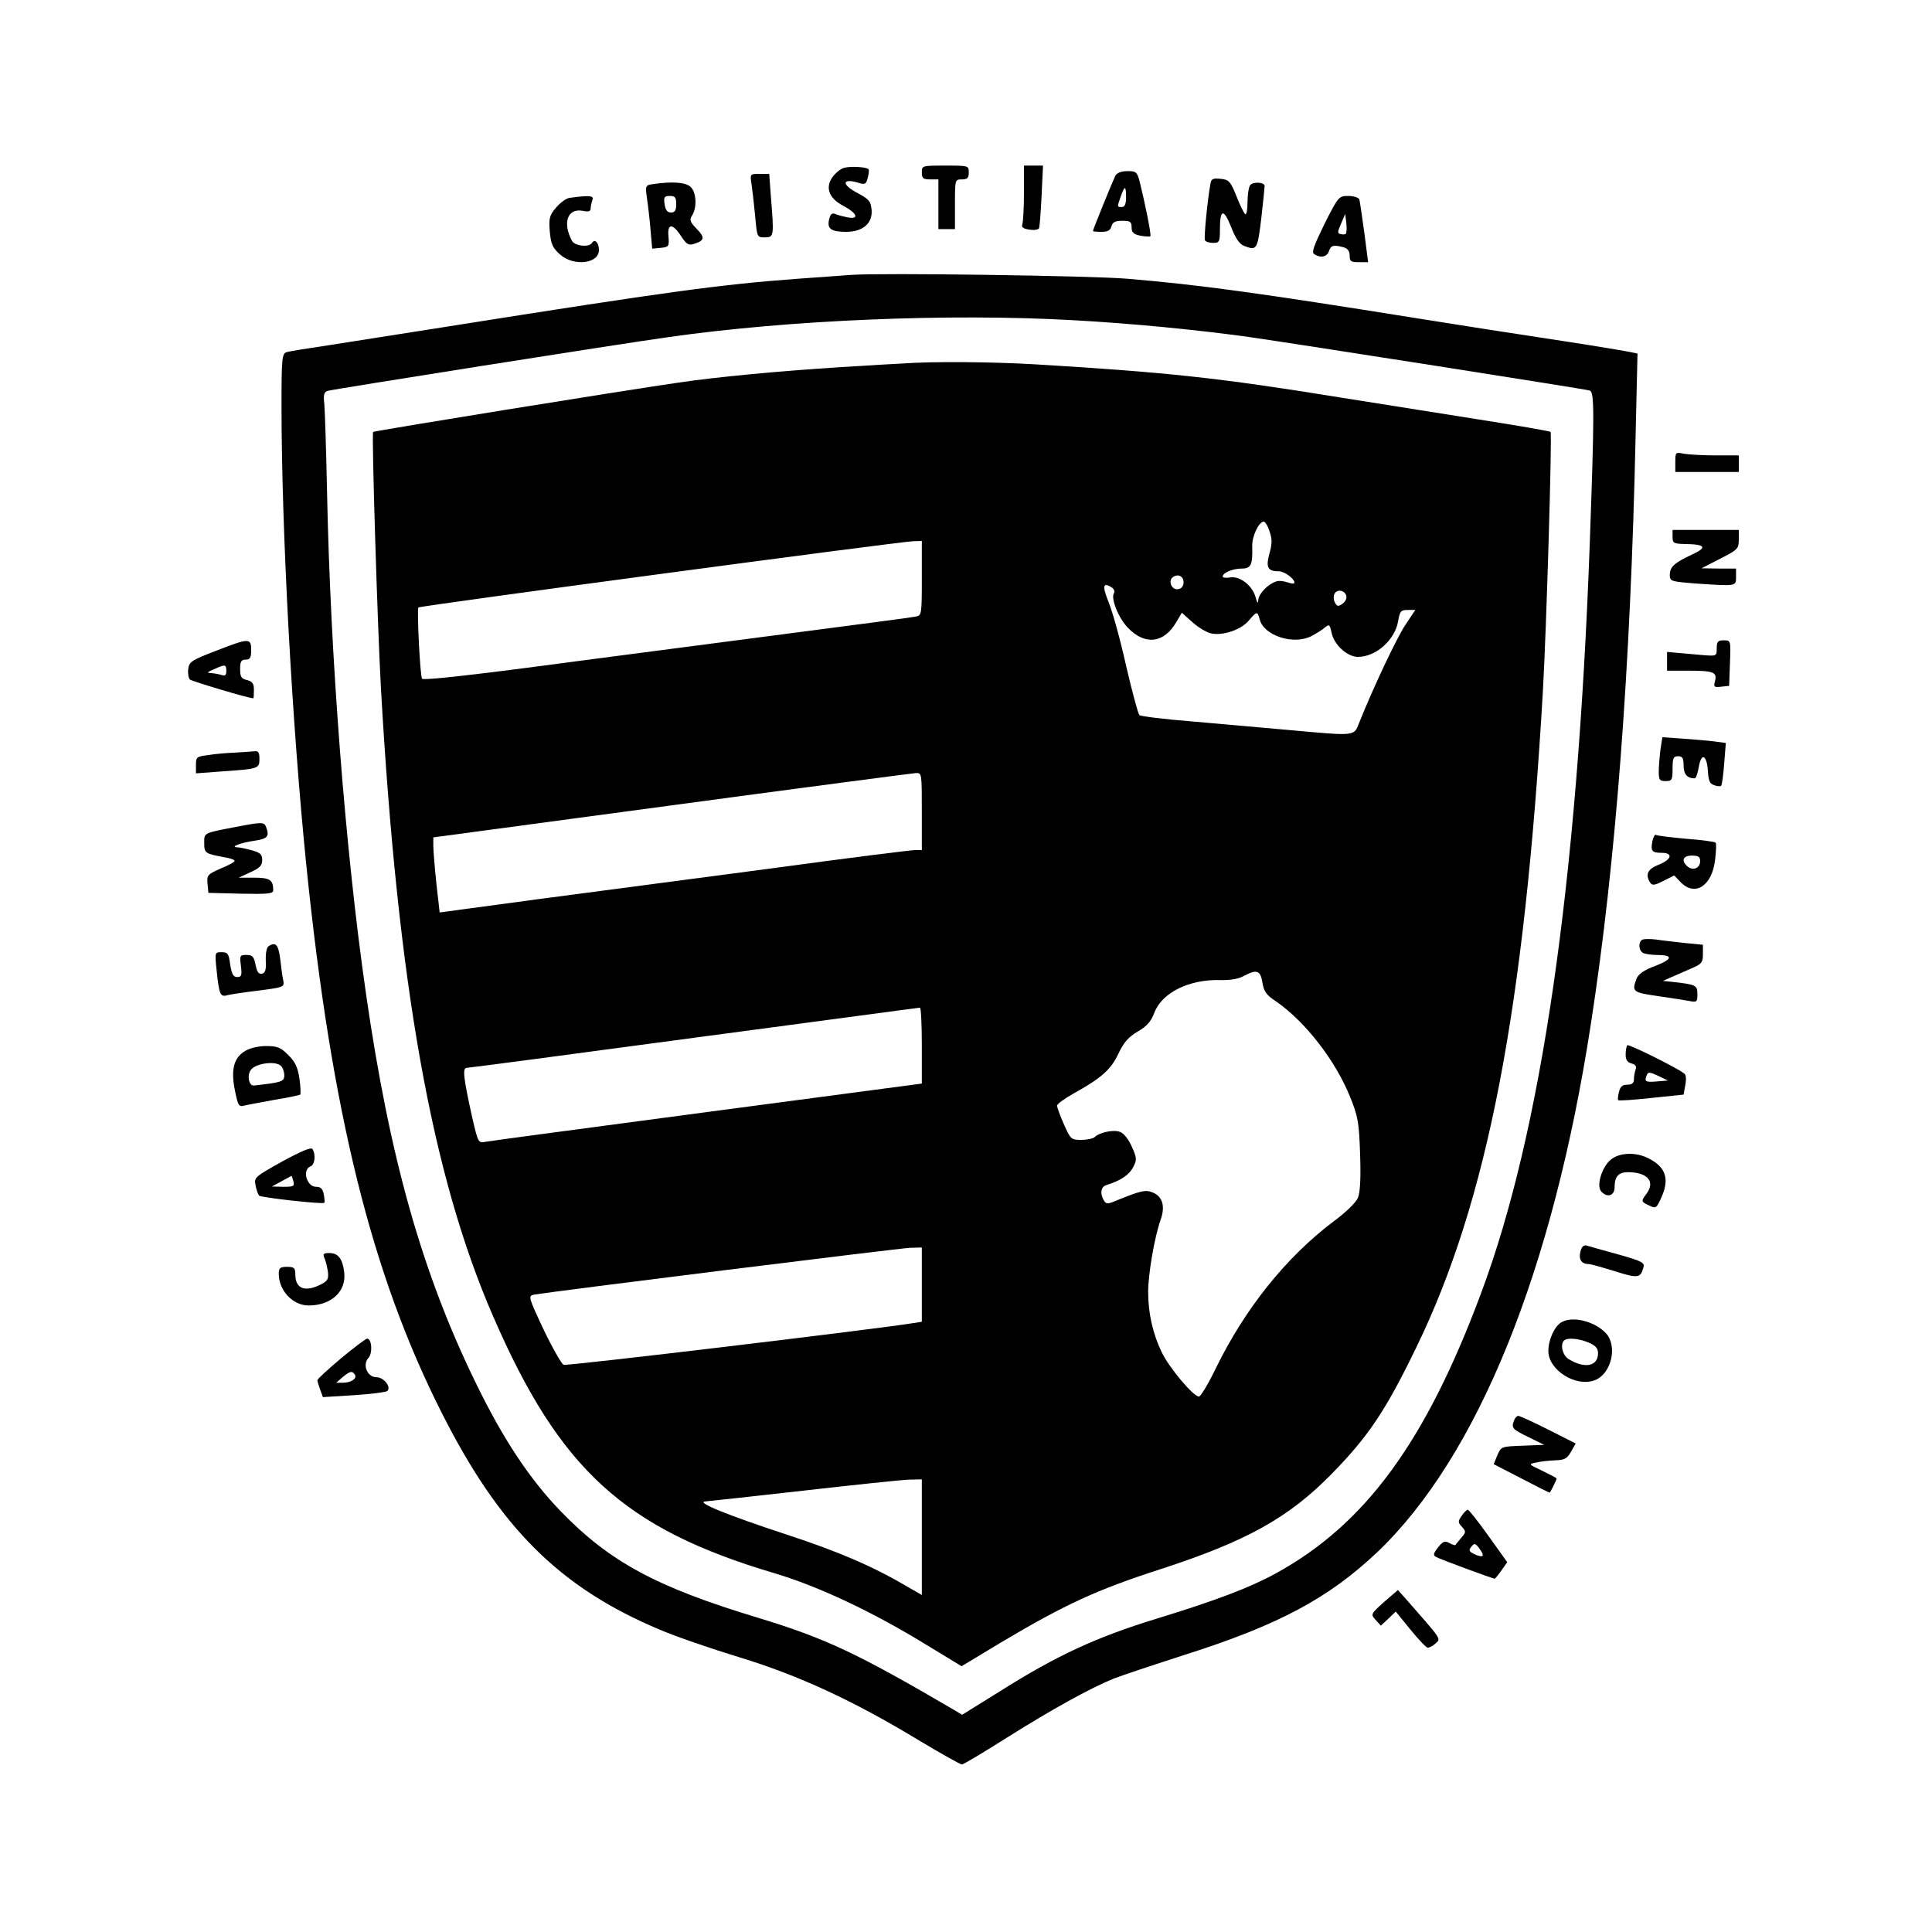 <?xml version="1.0" standalone="no"?>
<!DOCTYPE svg PUBLIC "-//W3C//DTD SVG 20010904//EN"
 "http://www.w3.org/TR/2001/REC-SVG-20010904/DTD/svg10.dtd">
<svg version="1.0" xmlns="http://www.w3.org/2000/svg"
 width="700pt" height="700pt" viewBox="0 0 700 700"
 preserveAspectRatio="xMidYMid meet">
<g transform="translate(0,700) scale(0.1,-0.1)"
fill="#000000" stroke="none">
<path d="M3053 6390 c-12 -5 -30 -21 -39 -35 -24 -37 -9 -74 40 -100 50 -26
61 -50 20 -43 -16 3 -37 8 -46 12 -13 6 -19 1 -24 -19 -8 -34 7 -45 62 -45 60
0 96 31 92 79 -3 32 -9 39 -50 61 -63 33 -57 57 8 36 18 -5 23 -2 28 20 4 14
5 28 3 31 -10 9 -74 12 -94 3z"/>
<path d="M3340 6375 c0 -21 5 -25 30 -25 l30 0 0 -90 0 -90 30 0 30 0 0 90 c0
89 0 90 25 90 20 0 25 5 25 25 0 25 -1 25 -85 25 -84 0 -85 0 -85 -25z"/>
<path d="M3710 6301 c0 -55 -3 -106 -6 -114 -4 -10 4 -16 26 -19 18 -3 33 0
35 6 2 6 6 59 9 119 l5 107 -35 0 -34 0 0 -99z"/>
<path d="M4041 6363 c-9 -18 -81 -194 -81 -200 0 -2 14 -3 31 -3 22 0 32 5 36
20 4 15 14 20 39 20 29 0 34 -3 34 -24 0 -18 7 -25 32 -30 17 -3 33 -4 36 -2
4 5 -18 114 -39 199 -9 34 -13 37 -44 37 -22 0 -38 -6 -44 -17z m39 -78 c0
-24 -5 -35 -15 -35 -18 0 -18 -1 -4 39 14 40 19 39 19 -4z"/>
<path d="M2723 6333 c3 -21 9 -73 13 -115 7 -78 7 -78 35 -78 33 0 34 3 22
148 l-6 82 -35 0 c-34 0 -35 0 -29 -37z"/>
<path d="M4386 6336 c-11 -59 -25 -200 -20 -207 3 -5 16 -9 30 -9 22 0 24 4
24 48 0 75 13 78 40 11 16 -42 31 -64 48 -70 46 -18 48 -14 62 101 7 60 12
113 12 117 -2 14 -45 15 -53 1 -5 -7 -9 -35 -9 -61 0 -27 -4 -46 -8 -43 -5 3
-19 32 -32 65 -22 54 -27 60 -57 63 -28 3 -34 0 -37 -16z"/>
<path d="M2366 6333 c-28 -4 -28 -6 -22 -51 4 -26 10 -78 13 -115 l6 -68 31 3
c29 3 31 5 28 41 -5 48 15 49 46 1 18 -28 27 -34 45 -28 40 12 42 23 12 54
-25 26 -28 33 -17 50 18 29 15 84 -6 103 -18 17 -67 20 -136 10z m84 -73 c0
-23 -5 -30 -19 -30 -13 0 -20 9 -23 30 -4 26 -1 30 19 30 19 0 23 -5 23 -30z"/>
<path d="M2063 6283 c-12 -2 -34 -18 -49 -36 -23 -27 -26 -38 -22 -86 4 -45
10 -59 37 -83 49 -44 141 -34 141 16 0 27 -15 42 -25 26 -10 -17 -63 -12 -73
8 -35 66 -15 119 40 108 20 -4 28 -2 28 8 0 8 3 21 6 30 5 13 -1 16 -27 15
-19 -1 -44 -4 -56 -6z"/>
<path d="M4799 6189 c-39 -80 -48 -104 -37 -110 23 -15 46 -10 53 11 7 21 16
24 53 14 15 -4 22 -14 22 -30 0 -21 5 -24 33 -24 l34 0 -14 108 c-8 59 -16
113 -18 120 -3 6 -20 12 -40 12 -34 0 -36 -2 -86 -101z m77 -36 c-2 -3 -11 -3
-19 -1 -12 2 -11 8 2 38 l15 35 4 -33 c2 -19 1 -36 -2 -39z"/>
<path d="M3085 6004 c-27 -2 -115 -8 -195 -14 -281 -21 -460 -45 -1280 -175
-157 -25 -346 -54 -420 -66 -74 -11 -143 -22 -152 -25 -16 -5 -18 -23 -18
-192 0 -455 38 -1156 90 -1668 91 -894 236 -1481 491 -1984 210 -416 427 -632
788 -784 58 -25 189 -70 291 -101 213 -65 411 -156 650 -301 80 -48 150 -87
155 -87 6 0 79 44 163 97 160 101 303 180 387 214 28 11 145 50 260 87 339
108 518 204 695 371 364 347 637 1020 774 1914 90 580 144 1290 162 2127 l7
302 -24 5 c-13 3 -114 20 -224 37 -257 39 -344 53 -540 84 -593 95 -799 123
-1060 145 -124 11 -896 22 -1000 14z m801 -164 c218 -12 452 -35 639 -61 174
-25 1215 -188 1235 -194 17 -5 17 -80 0 -555 -45 -1233 -175 -2131 -394 -2716
-201 -540 -421 -839 -746 -1016 -93 -51 -218 -98 -430 -163 -216 -66 -361
-133 -564 -261 l-140 -87 -30 18 c-350 205 -465 259 -708 333 -371 112 -539
203 -717 387 -112 116 -208 261 -305 460 -196 400 -314 818 -400 1415 -75 519
-129 1220 -141 1815 -3 154 -8 299 -10 322 -4 33 -1 43 13 47 21 6 1044 168
1237 195 436 62 1015 86 1461 61z"/>
<path d="M3270 5683 c-25 -1 -124 -7 -220 -13 -223 -14 -456 -36 -590 -56
-215 -31 -1104 -175 -1108 -179 -6 -5 16 -708 28 -925 61 -1076 184 -1768 407
-2280 241 -555 475 -769 1019 -930 160 -48 352 -138 548 -258 l130 -79 146 88
c229 136 344 189 573 263 314 102 467 187 624 348 130 133 193 226 303 453
259 531 393 1225 460 2378 13 223 34 936 28 942 -2 3 -119 23 -259 45 -140 22
-366 58 -504 80 -438 71 -624 91 -1105 120 -152 9 -372 11 -480 3z m1330 -609
c10 -28 9 -46 -1 -81 -13 -49 -6 -63 35 -63 20 0 56 -27 56 -41 0 -5 -11 -4
-25 1 -14 5 -33 7 -42 3 -30 -10 -63 -45 -64 -67 -1 -15 -4 -11 -10 11 -12 42
-56 76 -91 71 -16 -3 -28 -1 -28 3 0 14 37 29 69 29 34 0 40 14 38 81 -1 36
24 89 42 89 5 0 15 -16 21 -36z m-1260 -169 c0 -132 -1 -135 -22 -139 -13 -3
-167 -23 -343 -46 -176 -23 -572 -75 -880 -115 -380 -51 -561 -71 -566 -64 -7
12 -19 252 -13 258 5 6 1746 239 1792 240 l32 1 0 -135z m948 -19 c-2 -13 -10
-21 -23 -21 -23 0 -33 34 -14 45 20 13 40 -1 37 -24z m-259 -15 c7 -5 11 -14
7 -20 -12 -19 16 -90 51 -126 62 -64 130 -56 175 21 l20 34 38 -34 c21 -19 51
-37 68 -41 43 -9 109 13 137 47 29 34 31 34 39 4 15 -59 122 -94 187 -61 19
10 41 24 50 32 15 12 17 10 23 -17 8 -45 57 -90 96 -90 66 0 135 62 146 131 6
35 10 39 35 39 l27 0 -38 -57 c-32 -50 -114 -223 -166 -353 -19 -48 -11 -47
-254 -25 -91 8 -248 22 -350 31 -102 8 -188 19 -192 23 -4 4 -26 84 -48 179
-21 95 -50 199 -64 232 -23 58 -20 72 13 51z m848 -27 c4 -11 -1 -22 -12 -31
-16 -11 -20 -11 -28 3 -5 8 -6 22 -3 30 7 19 35 18 43 -2z m-1537 -784 l0
-140 -25 0 c-14 0 -246 -29 -517 -66 -271 -36 -653 -86 -849 -112 l-356 -48
-12 106 c-6 58 -11 119 -11 136 l0 30 863 116 c474 64 872 116 885 117 22 1
22 0 22 -139z m1234 -620 c5 -32 14 -45 49 -68 106 -73 216 -215 269 -347 29
-72 32 -92 36 -208 3 -86 0 -138 -8 -157 -7 -17 -45 -54 -89 -86 -172 -130
-320 -315 -426 -532 -27 -56 -55 -102 -61 -102 -20 0 -108 104 -135 161 -32
66 -49 141 -49 218 0 65 23 199 45 261 18 50 7 86 -30 100 -25 10 -42 6 -133
-31 -28 -12 -34 -12 -42 1 -15 24 -12 50 8 56 52 16 83 37 97 64 15 28 14 34
-4 75 -12 27 -29 49 -43 54 -24 9 -75 -2 -92 -19 -5 -5 -27 -10 -48 -10 -37 0
-39 2 -63 56 -14 31 -25 62 -25 68 0 6 26 25 58 43 101 56 137 87 164 145 20
42 37 61 71 81 33 19 48 37 60 69 28 72 126 120 237 117 35 -1 67 4 85 14 48
26 62 22 69 -23z m-1234 -228 l0 -138 -777 -103 c-428 -57 -790 -105 -804
-108 -26 -5 -27 -3 -48 88 -32 145 -36 179 -20 180 8 0 379 49 824 109 446 59
813 109 818 109 4 1 7 -61 7 -137z m0 -867 l0 -134 -32 -5 c-120 -20 -1255
-156 -1266 -151 -7 3 -40 60 -72 127 -55 117 -57 123 -36 127 67 12 1328 169
1364 170 l42 1 0 -135z m0 -915 l0 -209 -52 30 c-124 73 -246 126 -438 189
-216 71 -329 117 -295 120 11 1 171 18 355 39 184 21 356 39 383 40 l47 1 0
-210z"/>
<path d="M6070 5326 l0 -36 115 0 115 0 0 30 0 30 -84 0 c-46 0 -98 3 -115 6
-30 6 -31 6 -31 -30z"/>
<path d="M6060 5055 c0 -23 4 -25 43 -26 77 -1 85 -12 26 -39 -64 -30 -79 -44
-79 -74 0 -22 5 -23 92 -30 150 -10 148 -11 148 24 l0 30 -62 0 -63 1 68 35
c63 32 67 36 67 69 l0 35 -120 0 -120 0 0 -25z"/>
<path d="M780 4641 c-86 -33 -95 -39 -98 -65 -2 -16 1 -33 6 -38 6 -6 212 -68
230 -68 1 0 2 13 2 30 0 23 -5 31 -25 36 -21 5 -25 12 -25 40 0 27 4 34 20 34
16 0 20 7 20 35 0 44 -7 44 -130 -4z m40 -72 c0 -15 -4 -19 -16 -15 -9 3 -25
6 -37 7 -19 1 -18 3 8 14 41 19 45 18 45 -6z"/>
<path d="M6220 4651 c0 -28 -1 -28 -45 -25 -25 2 -65 6 -90 8 l-45 4 0 -34 0
-34 74 0 c94 0 108 -5 100 -37 -6 -22 -4 -24 22 -21 l29 3 3 83 c3 82 3 82
-23 82 -21 0 -25 -5 -25 -29z"/>
<path d="M6016 4283 c-3 -25 -6 -61 -6 -79 0 -30 3 -34 25 -34 23 0 25 4 25
45 0 38 3 45 20 45 16 0 20 -7 20 -34 0 -31 13 -46 40 -46 5 0 11 18 15 41 9
53 29 45 33 -14 2 -36 7 -47 23 -52 11 -4 23 -5 25 -2 3 3 8 39 11 80 l6 75
-44 6 c-24 3 -76 7 -115 10 l-71 5 -7 -46z"/>
<path d="M850 4273 c-30 -1 -74 -5 -97 -9 -40 -5 -43 -7 -43 -35 l0 -31 93 7
c133 9 137 10 137 45 0 23 -4 30 -17 28 -10 -1 -43 -3 -73 -5z"/>
<path d="M855 4004 c-120 -23 -115 -21 -115 -59 0 -36 3 -38 73 -51 20 -3 37
-9 37 -13 0 -4 -23 -17 -51 -28 -47 -21 -50 -24 -47 -55 l3 -33 118 -3 c97 -2
117 0 117 12 0 38 -12 46 -69 46 l-56 0 43 20 c33 15 42 24 42 44 0 20 -7 27
-37 35 -21 6 -45 11 -53 11 -29 1 13 17 63 24 47 7 54 16 41 50 -7 18 -15 18
-109 0z"/>
<path d="M5987 3952 c-7 -35 -2 -42 34 -42 42 0 36 -24 -11 -43 -40 -15 -50
-36 -31 -65 7 -11 16 -10 47 6 l40 20 23 -24 c52 -54 114 -14 125 80 4 32 5
60 2 63 -3 3 -51 10 -107 14 -55 5 -105 11 -109 14 -4 3 -10 -8 -13 -23z m173
-72 c0 -25 -25 -36 -45 -20 -25 21 -18 40 15 40 23 0 30 -4 30 -20z"/>
<path d="M5948 3594 c-14 -13 -9 -42 8 -48 9 -3 30 -6 47 -6 60 0 58 -15 -4
-39 -43 -16 -63 -30 -70 -48 -17 -46 -13 -49 78 -62 48 -7 100 -15 115 -18 26
-5 28 -3 28 25 0 33 -5 35 -95 45 l-30 3 25 11 c14 6 46 20 73 32 43 18 47 23
47 54 l0 34 -62 6 c-35 4 -83 9 -108 13 -25 3 -48 2 -52 -2z"/>
<path d="M973 3572 c-7 -5 -11 -26 -10 -52 2 -34 -2 -45 -14 -48 -12 -2 -18 7
-23 32 -6 30 -11 36 -33 36 -24 0 -25 -2 -20 -40 4 -34 2 -40 -13 -40 -15 0
-20 10 -26 45 -5 40 -9 45 -31 45 -25 0 -25 0 -18 -67 9 -86 13 -96 38 -89 11
3 63 11 114 17 93 12 94 13 89 38 -3 14 -8 50 -11 79 -7 50 -16 60 -42 44z"/>
<path d="M5896 3213 c-3 -4 -6 -19 -6 -34 0 -19 6 -28 21 -32 15 -4 20 -11 15
-22 -3 -9 -6 -25 -6 -36 0 -13 -7 -19 -24 -19 -17 0 -26 -7 -30 -26 -4 -15 -5
-28 -3 -30 2 -3 57 1 121 8 l116 12 6 34 c4 18 3 37 -2 41 -21 19 -203 109
-208 104z m110 -131 c-44 -4 -49 -1 -40 21 5 14 9 14 42 -1 l35 -17 -37 -3z"/>
<path d="M888 3192 c-41 -24 -52 -68 -37 -142 11 -55 14 -61 33 -56 12 3 61
12 110 21 49 8 91 17 94 19 2 3 1 29 -3 58 -6 40 -15 60 -40 85 -28 28 -40 33
-81 33 -28 0 -61 -8 -76 -18z m130 -54 c7 -7 12 -22 12 -34 0 -23 -10 -26
-110 -37 -19 -2 -26 39 -10 58 19 23 89 32 108 13z"/>
<path d="M1023 2792 c-100 -56 -103 -58 -97 -87 3 -16 9 -33 13 -37 6 -7 230
-32 236 -26 2 2 1 15 -2 31 -4 20 -11 27 -28 27 -34 0 -51 62 -20 74 16 6 20
43 7 63 -5 7 -39 -7 -109 -45z m40 -72 c5 -18 0 -20 -36 -20 l-42 1 35 19 c19
11 36 19 36 20 1 0 4 -9 7 -20z"/>
<path d="M5837 2799 c-32 -25 -54 -94 -36 -115 21 -25 49 -17 49 14 0 41 15
56 53 55 68 -2 95 -35 62 -79 -20 -26 -19 -29 11 -42 24 -12 26 -10 45 33 28
64 14 107 -48 138 -44 23 -104 22 -136 -4z"/>
<path d="M5726 2464 c-7 -27 4 -44 31 -44 7 0 49 -12 94 -26 83 -26 92 -25
103 12 6 19 -2 24 -91 49 -54 15 -105 29 -114 32 -11 3 -19 -4 -23 -23z"/>
<path d="M1175 2443 c5 -10 10 -32 13 -50 3 -27 0 -34 -26 -47 -57 -29 -92
-15 -92 36 0 24 -4 28 -30 28 -25 0 -30 -4 -30 -25 0 -61 51 -115 108 -115 83
0 138 52 129 121 -6 49 -22 69 -54 69 -20 0 -24 -3 -18 -17z"/>
<path d="M5657 2209 c-25 -15 -47 -63 -47 -104 0 -70 102 -133 170 -105 59 24
81 123 39 169 -41 44 -121 64 -162 40z m98 -73 c26 -11 35 -21 35 -39 0 -48
-49 -57 -107 -21 -22 14 -31 53 -16 67 11 11 52 8 88 -7z"/>
<path d="M1236 2079 c-47 -40 -86 -75 -86 -80 0 -4 5 -20 10 -34 l10 -27 113
7 c61 4 116 11 120 15 16 14 -12 50 -39 50 -33 0 -52 45 -29 70 16 18 12 70
-5 70 -4 0 -47 -32 -94 -71z m50 -60 c8 -14 -14 -29 -45 -29 l-23 0 23 20 c28
23 35 24 45 9z"/>
<path d="M5486 1854 c-11 -28 -7 -32 52 -61 l57 -28 -78 -3 c-78 -3 -78 -3
-92 -35 l-13 -32 101 -52 c55 -29 101 -52 102 -51 5 6 25 47 25 51 0 2 -23 14
-52 28 -51 24 -51 24 -22 30 16 4 47 7 69 8 33 1 43 6 57 31 l17 30 -99 50
c-55 28 -104 50 -109 50 -5 0 -12 -7 -15 -16z"/>
<path d="M5296 1508 c-14 -20 -14 -24 1 -40 15 -17 15 -20 -3 -40 -10 -13 -20
-24 -21 -26 0 -2 -10 1 -21 7 -17 9 -24 7 -42 -16 -17 -22 -18 -28 -7 -34 13
-8 206 -79 213 -79 1 0 12 13 24 30 l21 30 -68 95 c-37 52 -71 95 -75 95 -4 0
-14 -10 -22 -22z m74 -146 c-5 -2 -18 2 -30 8 -18 9 -19 14 -9 26 11 14 15 13
30 -8 10 -13 14 -24 9 -26z"/>
<path d="M5015 1196 c-49 -44 -49 -45 -31 -65 l19 -21 27 25 27 26 53 -65 c30
-37 58 -66 63 -66 6 0 19 7 29 16 19 18 24 10 -112 165 l-25 28 -50 -43z"/>
</g>
</svg>
